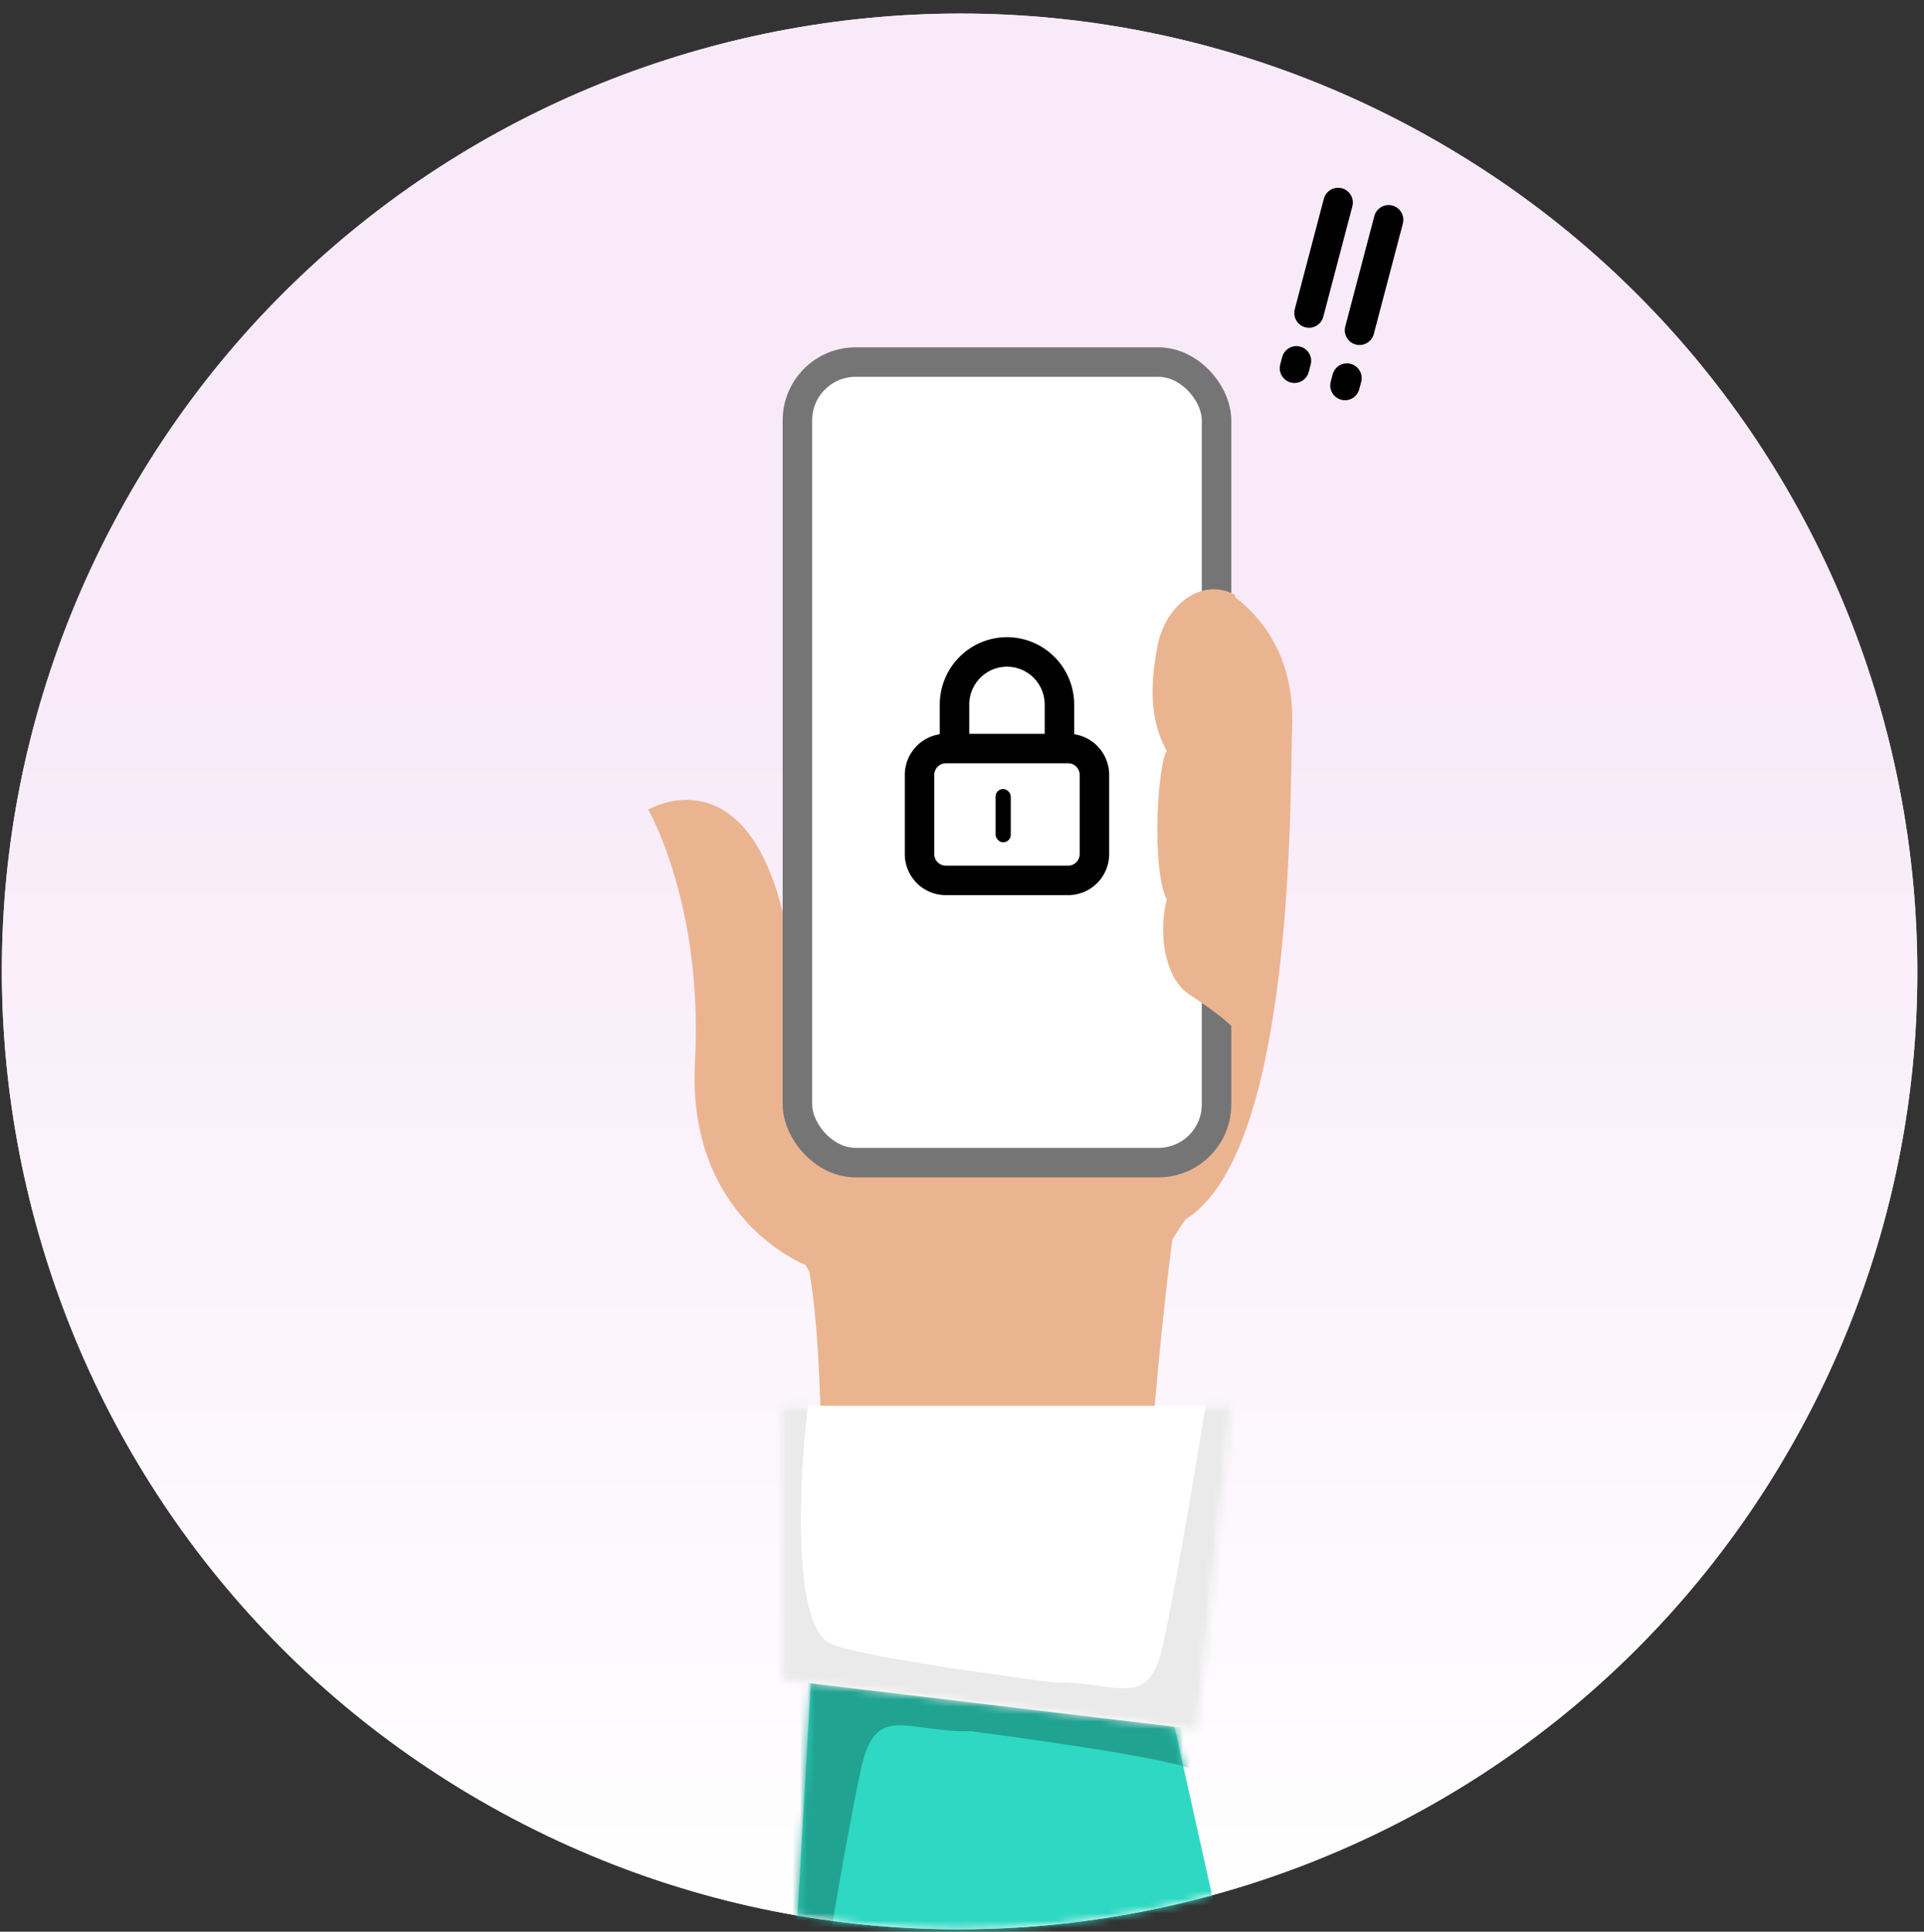 <svg xmlns="http://www.w3.org/2000/svg" width="261" height="262" fill="none"><rect width="100%" height="100%" fill="#333333" stroke="none"/><path fill="#F8EAF9" d="M68.136 245.886c63.03 34.262 141.9 10.942 176.163-52.088 34.262-63.029 10.942-141.9-52.088-176.162-63.029-34.263-141.9-10.943-176.162 52.087-34.263 63.029-10.943 141.9 52.087 176.163Z"/><path fill="url(#a)" d="M68.136 245.886c63.03 34.262 141.9 10.942 176.163-52.088 34.262-63.029 10.942-141.9-52.088-176.162-63.029-34.263-141.9-10.943-176.162 52.087-34.263 63.029-10.943 141.9 52.087 176.163Z"/><mask id="b" width="261" height="261" x="0" y="1" maskUnits="userSpaceOnUse" style="mask-type:alpha"><path fill="#F8EAF9" d="M68.136 245.886c63.03 34.262 141.9 10.942 176.163-52.088 34.262-63.029 10.942-141.9-52.088-176.162-63.029-34.263-141.9-10.943-176.162 52.087-34.263 63.029-10.943 141.9 52.087 176.163Z"/></mask><g mask="url(#b)"><path fill="#EBB490" d="M109.269 171.57s-16.145-6.213-14.992-27.533c1.158-21.317-6.343-34.229-6.343-34.229s13.56-8.047 18.637 15.609c0 0 11.217-21.449 8.892-36.996-2.32-15.544 61.222-25.092 59.82 10.331-.327 8.25.516 57.324-14.44 66.62-8.768 12.395-5.673 19.625-7.736 29.438-15.988 0-32.491-4.132-32.491-4.132l-11.347-19.108Z"/><path fill="#EBB490" d="M108.753 168.472c4.951 12.808 2.063 79.015 0 110.518 10.727-10.742 38.508-9.64 51.058-7.746-9.077-23.137-3.782-82.287 0-108.969l-51.058 6.197Z"/><rect width="56.857" height="108.584" x="108.174" y="49.108" fill="#fff" stroke="#757575" stroke-width="4" rx="7.899"/><path stroke="#000" stroke-linecap="round" stroke-width="4" d="m181.519 27.47-3.943 14.983m-1.709 6.492-.262.998m12.765-20.13-3.943 14.982m-1.709 6.492-.263.998"/><path fill="#EBB490" d="M156.998 87.711c1.047-5.679 6.012-9.476 10.55-7.034l1.55 61.398.002.06-.002-.06c-.105-2.104-5.655-5.797-7.863-7.266h-.001c-2.963-1.971-4.236-7.652-2.963-12.817-2.07-4.131-1.273-18.075 0-20.141-2.585-4.648-2.07-9.812-1.273-14.14Z"/><path stroke="#000" stroke-linecap="round" stroke-linejoin="round" stroke-width="4" d="M143.719 101.533v-5.959a7.17 7.17 0 0 0-2.084-5.056 7.101 7.101 0 0 0-5.033-2.094 7.099 7.099 0 0 0-5.032 2.094 7.167 7.167 0 0 0-2.085 5.056v5.959m-1.186 17.877h16.606c.944 0 1.849-.377 2.517-1.047a3.586 3.586 0 0 0 1.042-2.528v-10.726c0-.949-.375-1.858-1.042-2.529a3.554 3.554 0 0 0-2.517-1.047h-16.606a3.55 3.55 0 0 0-2.516 1.047 3.583 3.583 0 0 0-1.043 2.529v10.726c0 .948.375 1.857 1.043 2.528a3.55 3.55 0 0 0 2.516 1.047Z"/><rect width="2.063" height="7.23" x="135.055" y="107.016" fill="#000" rx="1.031"/><path fill="#2ED8C2" d="m106.174 295 5.673-99.157 39.711 3.615 18.567 83.147L106.174 295Z"/><mask id="c" width="65" height="100" x="106" y="195" maskUnits="userSpaceOnUse" style="mask-type:alpha"><path fill="#2ED8C2" d="m106.174 295 5.673-99.157 39.711 3.615 18.567 83.147L106.174 295Z"/></mask><g mask="url(#c)"><path fill="#21A392" d="M173.781 274h-9c1.334-10.333 2.6-31.6-3-34-3.095-1.326-16.003-3.325-30-5.185-9 .167-13-4.015-15 5.185s-5.166 28.5-6.5 37h-10l8.344-45.055c-3.055-.355-5.88-.674-8.344-.945l4.5-11 73.5 11-4.5 43Z"/></g><path fill="#fff" d="M106.174 190.679h60.856l-4.641 43.897-56.215-6.713v-37.184Z"/><mask id="d" width="62" height="45" x="106" y="190" maskUnits="userSpaceOnUse" style="mask-type:alpha"><path fill="#D9D9D9" d="M106.174 190.679h60.856l-4.641 43.897-56.215-6.713v-37.184Z"/></mask><g mask="url(#d)"><path fill="#EAEAEA" d="M100.781 189h9c-1.333 10.333-2.6 31.6 3 34 3.095 1.326 16.004 3.325 30 5.185 9-.167 13 4.015 15-5.185s5.167-28.5 6.5-37h10l-8.343 45.055c3.055.355 5.879.674 8.343.945l-4.5 11-73.5-11 4.5-43Z"/></g></g><defs><linearGradient id="a" x1="130.174" x2="130.174" y1="1.839" y2="261.682" gradientUnits="userSpaceOnUse"><stop offset=".35" stop-color="#F8EAF9"/><stop offset="1" stop-color="#fff"/></linearGradient></defs></svg>